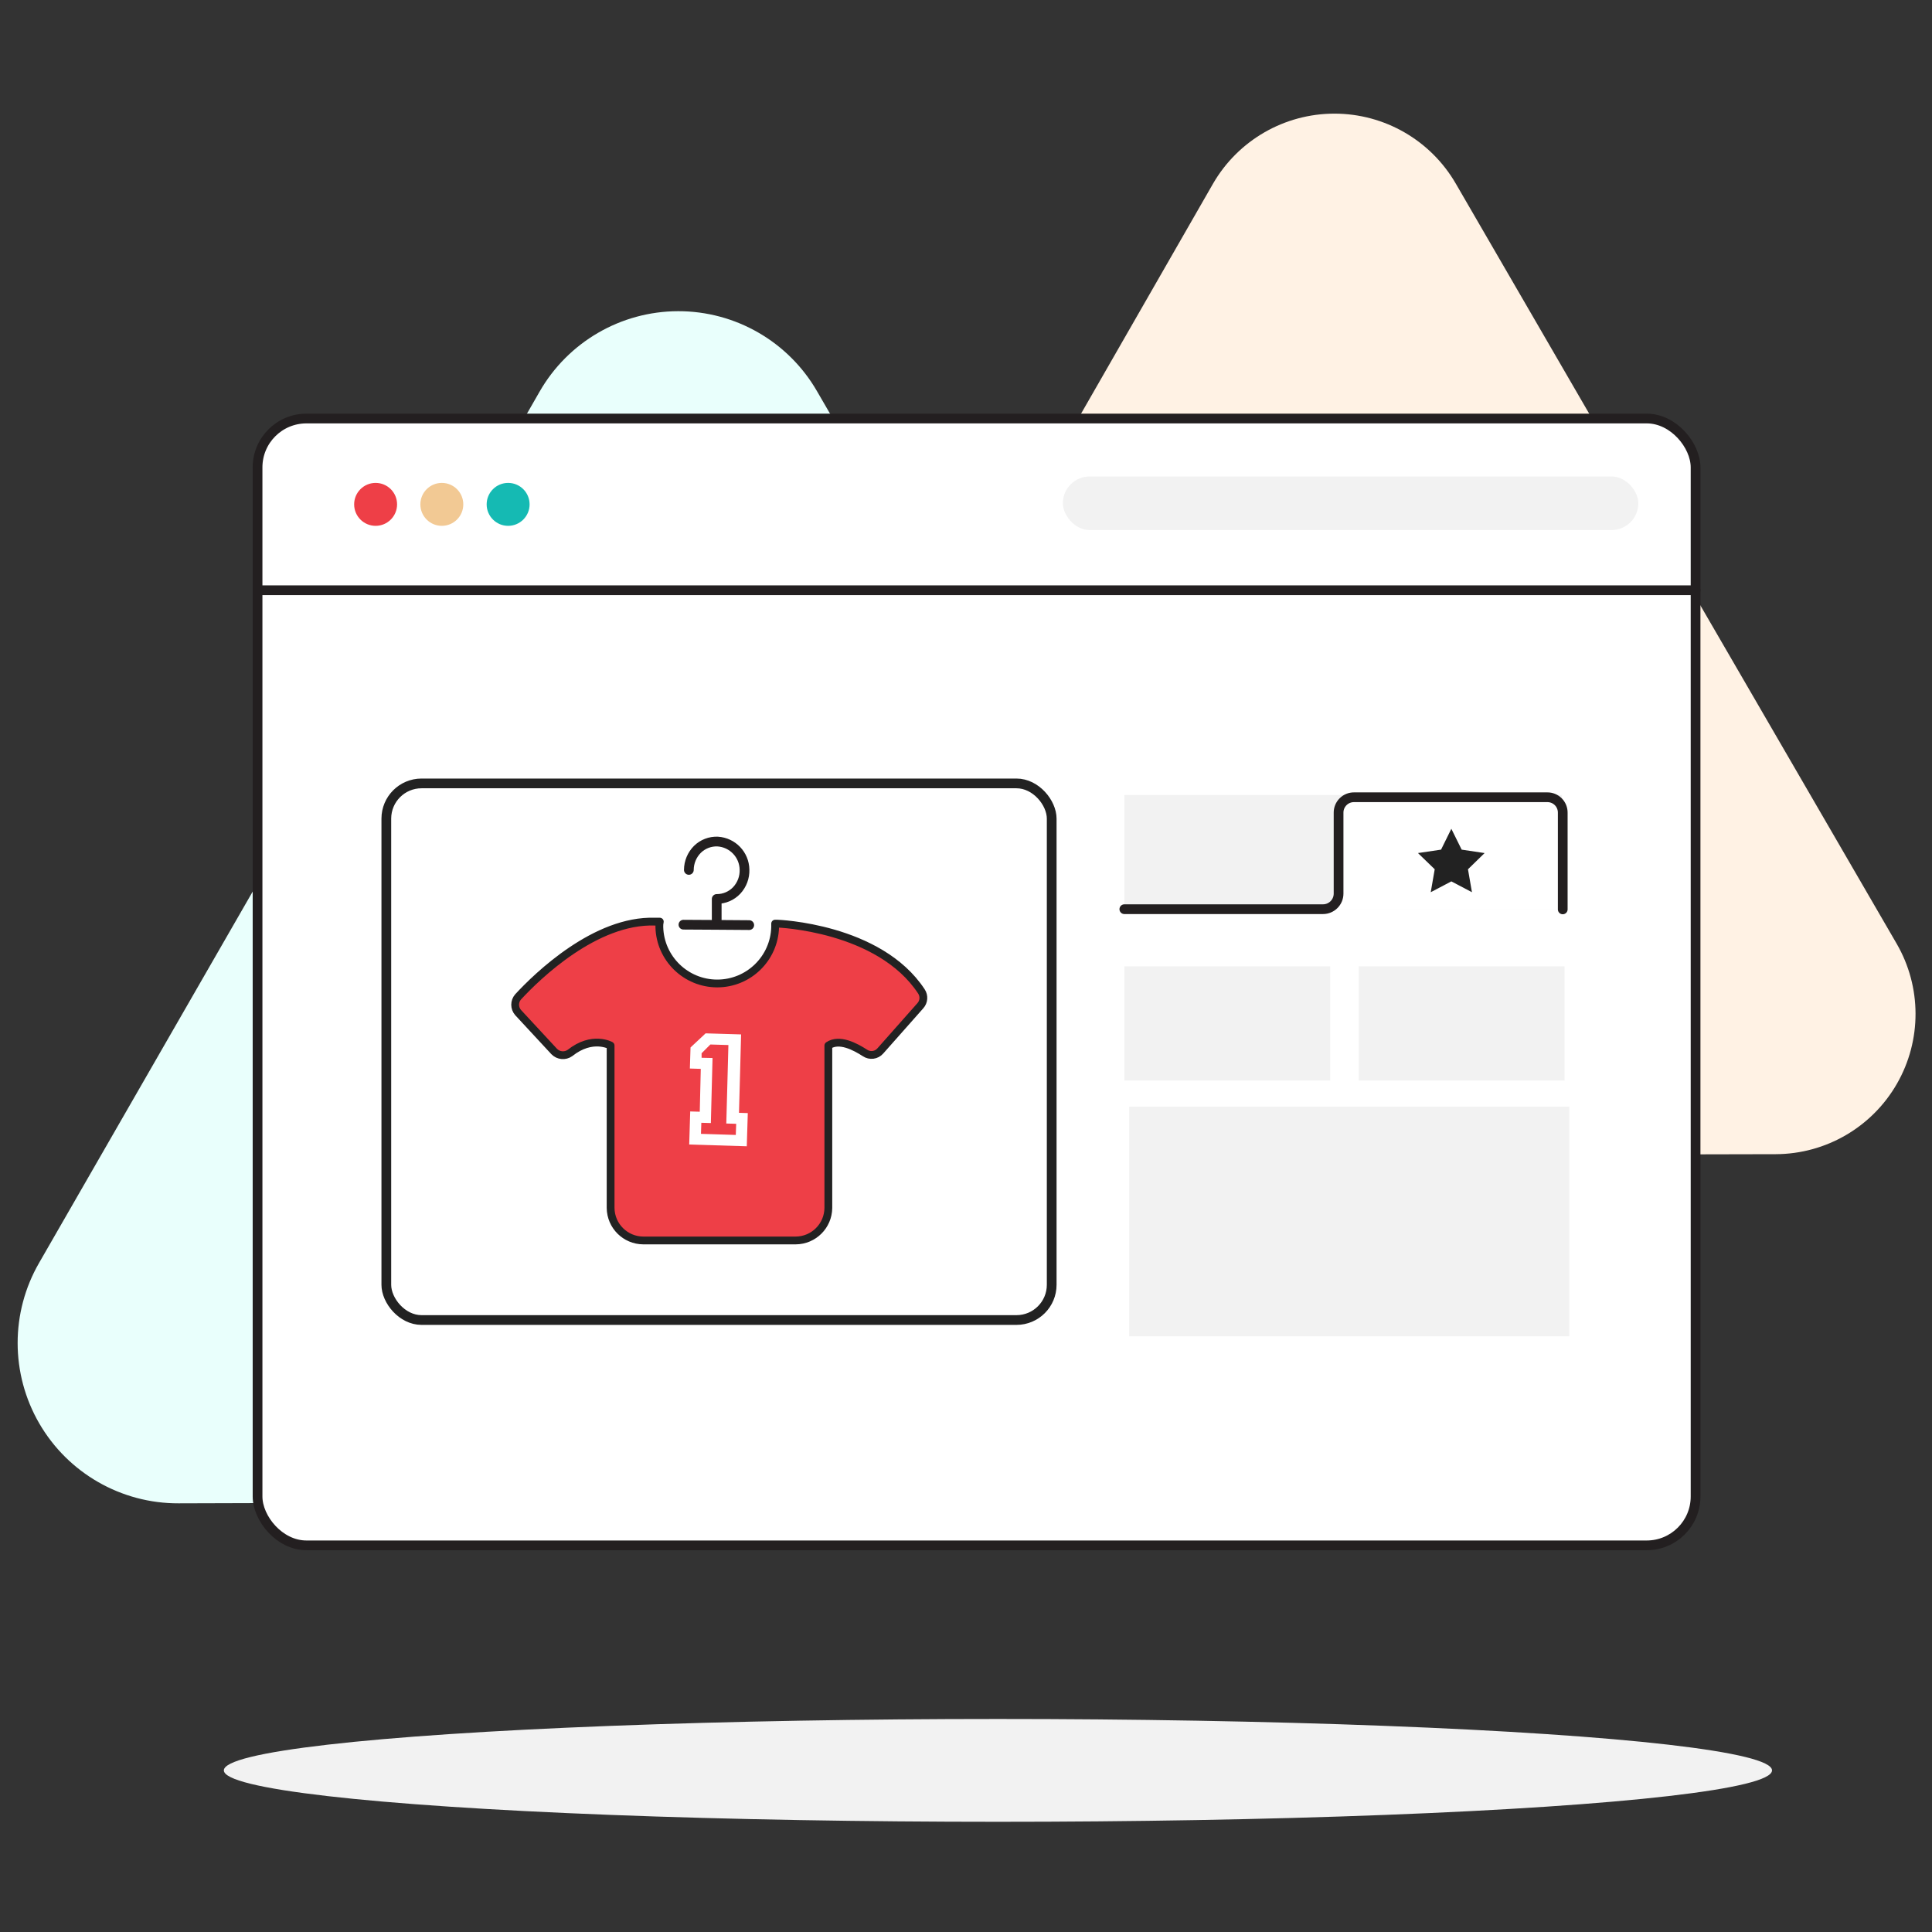 <?xml version="1.0" encoding="UTF-8"?>
<svg width="180px" height="180px" viewBox="0 0 180 180" version="1.1" xmlns="http://www.w3.org/2000/svg" xmlns:xlink="http://www.w3.org/1999/xlink">
    <rect x="0" y="0" width="180" height="180" fill="#333333" stroke="none"/>
    <title>teamshirts_step 2</title>
    <g id="Page-1" stroke="none" stroke-width="1" fill="none" fill-rule="evenodd">
        <g id="pf-graduation-shirts-DE" transform="translate(-630, -2463)">
            <g id="Steps-horizontal/0-Desktop/3-steps" transform="translate(144, 2463)">
                <g id="Steps-horizontal/3-Steps-item/Web-3-items-in-row-Copy" transform="translate(384, 0)">
                    <g id="teamshirts_step-2" transform="translate(102, 0)">
                        <g id="group-5">
                            <polygon id="Path" points="0 0 179.971 0 179.971 179.971 0 179.971"></polygon>
                            <g id="Group" transform="translate(1.452, 10.524)">
                                <ellipse id="Oval" fill="#F2F2F2" fill-rule="nonzero" cx="91.524" cy="154.419" rx="72.12" ry="4.79"></ellipse>
                                <path d="M74.667,25.925 C71.999,21.301 67.061,18.457 61.722,18.469 C56.383,18.481 51.458,21.347 48.81,25.983 L25.545,66.537 L2.199,107.121 C-0.48,111.752 -0.477,117.463 2.206,122.092 C4.89,126.721 9.844,129.561 15.195,129.538 L61.948,129.4 L108.762,129.309 C114.093,129.298 119.013,126.445 121.671,121.824 C124.328,117.204 124.32,111.516 121.649,106.903 L98.151,66.418 L74.667,25.925 Z" id="Path-2" fill="#E9FFFC" fill-rule="nonzero"></path>
                                <path d="M134.187,6.594 C131.853,2.552 127.541,0.063 122.874,0.063 C118.207,0.063 113.894,2.552 111.56,6.594 L91.172,42.126 L70.788,77.61 C68.46,81.657 68.469,86.637 70.809,90.676 C73.15,94.715 77.468,97.197 82.136,97.189 L123.068,97.098 L164.003,97.008 C168.665,96.989 172.963,94.487 175.282,90.443 C177.602,86.399 177.591,81.426 175.253,77.393 L154.717,41.999 L134.187,6.594 Z" id="Path-3" fill="#FFF2E4" fill-rule="nonzero"></path>
                                <rect id="Rectangle" stroke="#231F20" stroke-width="0.907" fill="#FFFFFF" fill-rule="nonzero" stroke-linecap="round" stroke-linejoin="round" x="22.544" y="28.469" width="133.977" height="104.984" rx="4.551"></rect>
                                <rect id="Rectangle-2" fill="#F2F2F2" fill-rule="nonzero" x="97.574" y="33.869" width="53.612" height="4.99" rx="2.49"></rect>
                                <circle id="Oval-2" fill="#EE3F47" fill-rule="nonzero" cx="33.543" cy="36.467" r="2"></circle>
                                <circle id="Oval-3" fill="#F2C994" fill-rule="nonzero" cx="39.712" cy="36.467" r="2"></circle>
                                <circle id="Oval-4" fill="#15BAB3" fill-rule="nonzero" cx="45.889" cy="36.467" r="2"></circle>
                                <rect id="Rectangle-3" stroke="#222222" stroke-width="0.907" fill="#FFFFFF" fill-rule="nonzero" stroke-linecap="round" stroke-linejoin="round" x="34.541" y="62.465" width="61.991" height="49.994" rx="3.281"></rect>
                                <line x1="22.544" y1="44.469" x2="156.524" y2="44.469" id="Path-4" stroke="#231F20" stroke-width="0.907" stroke-linecap="round" stroke-linejoin="round"></line>
                                <path d="M103.3,63.543 L144.073,63.543 L144.073,74.183 L103.3,74.183 L103.3,63.543 Z M103.3,79.511 L122.48,79.511 L122.48,90.151 L103.3,90.151 L103.3,79.511 Z M125.136,79.511 L144.316,79.511 L144.316,90.151 L125.136,90.151 L125.136,79.511 Z" id="Shape" fill="#F2F2F2" fill-rule="nonzero"></path>
                                <path d="M103.3,74.183 L121.808,74.183 C122.61,74.183 123.26,73.534 123.26,72.732 L123.26,65.205 C123.254,64.818 123.405,64.446 123.679,64.172 C123.952,63.899 124.325,63.748 124.712,63.754 L142.694,63.754 C143.081,63.747 143.454,63.897 143.728,64.171 C144.001,64.445 144.152,64.818 144.145,65.205 L144.145,74.202" id="Path-5" stroke="#231F20" stroke-width="0.907" fill="#FFFFFF" fill-rule="nonzero" stroke-linecap="round" stroke-linejoin="round"></path>
                                <polygon id="Path-6" fill="#F2F2F2" fill-rule="nonzero" points="103.75 92.579 144.755 92.579 144.755 113.976 103.75 113.976"></polygon>
                                <polygon id="Path-7" fill="#222222" fill-rule="nonzero" points="133.766 66.693 134.728 68.635 136.865 68.954 135.316 70.464 135.686 72.601 133.766 71.592 131.846 72.601 132.217 70.464 130.656 68.954 132.808 68.635"></polygon>
                            </g>
                        </g>
                        <path d="M72.41,86.052 L72.218,86.052 L72.218,86.371 C72.142,89.296 69.749,91.628 66.823,91.628 C63.897,91.628 61.504,89.296 61.429,86.371 C61.422,86.202 61.436,86.033 61.472,85.867 L61.011,85.867 C55.488,85.685 50.081,90.911 48.266,92.882 C47.906,93.299 47.906,93.917 48.266,94.333 L51.63,97.963 C52.02,98.369 52.649,98.428 53.107,98.1 C55.183,96.449 56.889,97.411 56.889,97.411 L56.889,112.544 C56.907,114.214 58.26,115.561 59.93,115.571 L74.134,115.571 C75.804,115.561 77.157,114.214 77.175,112.544 L77.175,97.411 C78.191,96.725 79.665,97.505 80.586,98.1 C81.041,98.408 81.655,98.329 82.016,97.915 L85.75,93.698 C86.082,93.328 86.121,92.78 85.845,92.367 C81.907,86.371 72.41,86.052 72.41,86.052 Z" id="Path" stroke="#222222" stroke-width="0.726" fill="#EE3F47" fill-rule="nonzero" stroke-linecap="round" stroke-linejoin="round"></path>
                        <polyline id="Path-8" stroke="#231F20" stroke-width="0.907" stroke-linecap="round" stroke-linejoin="round" points="63.675 86.15 66.738 86.168 69.804 86.19"></polyline>
                        <path d="M64.179,81.048 C64.182,80.328 64.469,79.639 64.978,79.131 C65.479,78.639 66.163,78.376 66.865,78.406 C68.253,78.492 69.342,79.631 69.365,81.022 C69.388,81.737 69.127,82.433 68.64,82.956 C68.156,83.47 67.48,83.759 66.774,83.755 L66.774,85.95" id="Path-9" stroke="#231F20" stroke-width="0.907" stroke-linecap="round" stroke-linejoin="round"></path>
                        <path d="M69.576,106.796 L64.212,106.632 L64.306,103.551 L65.196,103.577 C65.25,101.78 65.235,101.399 65.29,99.585 L64.274,99.552 L64.335,97.589 L65.74,96.275 L69.046,96.373 C68.959,99.276 68.941,100.775 68.85,103.678 L69.67,103.704 L69.576,106.796 Z M66.386,98.572 C66.31,101.062 66.302,102.15 66.23,104.633 L65.341,104.607 L65.308,105.638 L68.552,105.74 L68.589,104.702 L67.667,104.676 C67.758,101.773 67.776,100.26 67.863,97.364 L66.183,97.313 L65.366,98.129 L65.366,98.55 L66.386,98.572 Z" id="Shape" fill="#FFFFFF" fill-rule="nonzero"></path>
                    </g>
                </g>
            </g>
        </g>
    </g>
</svg>
